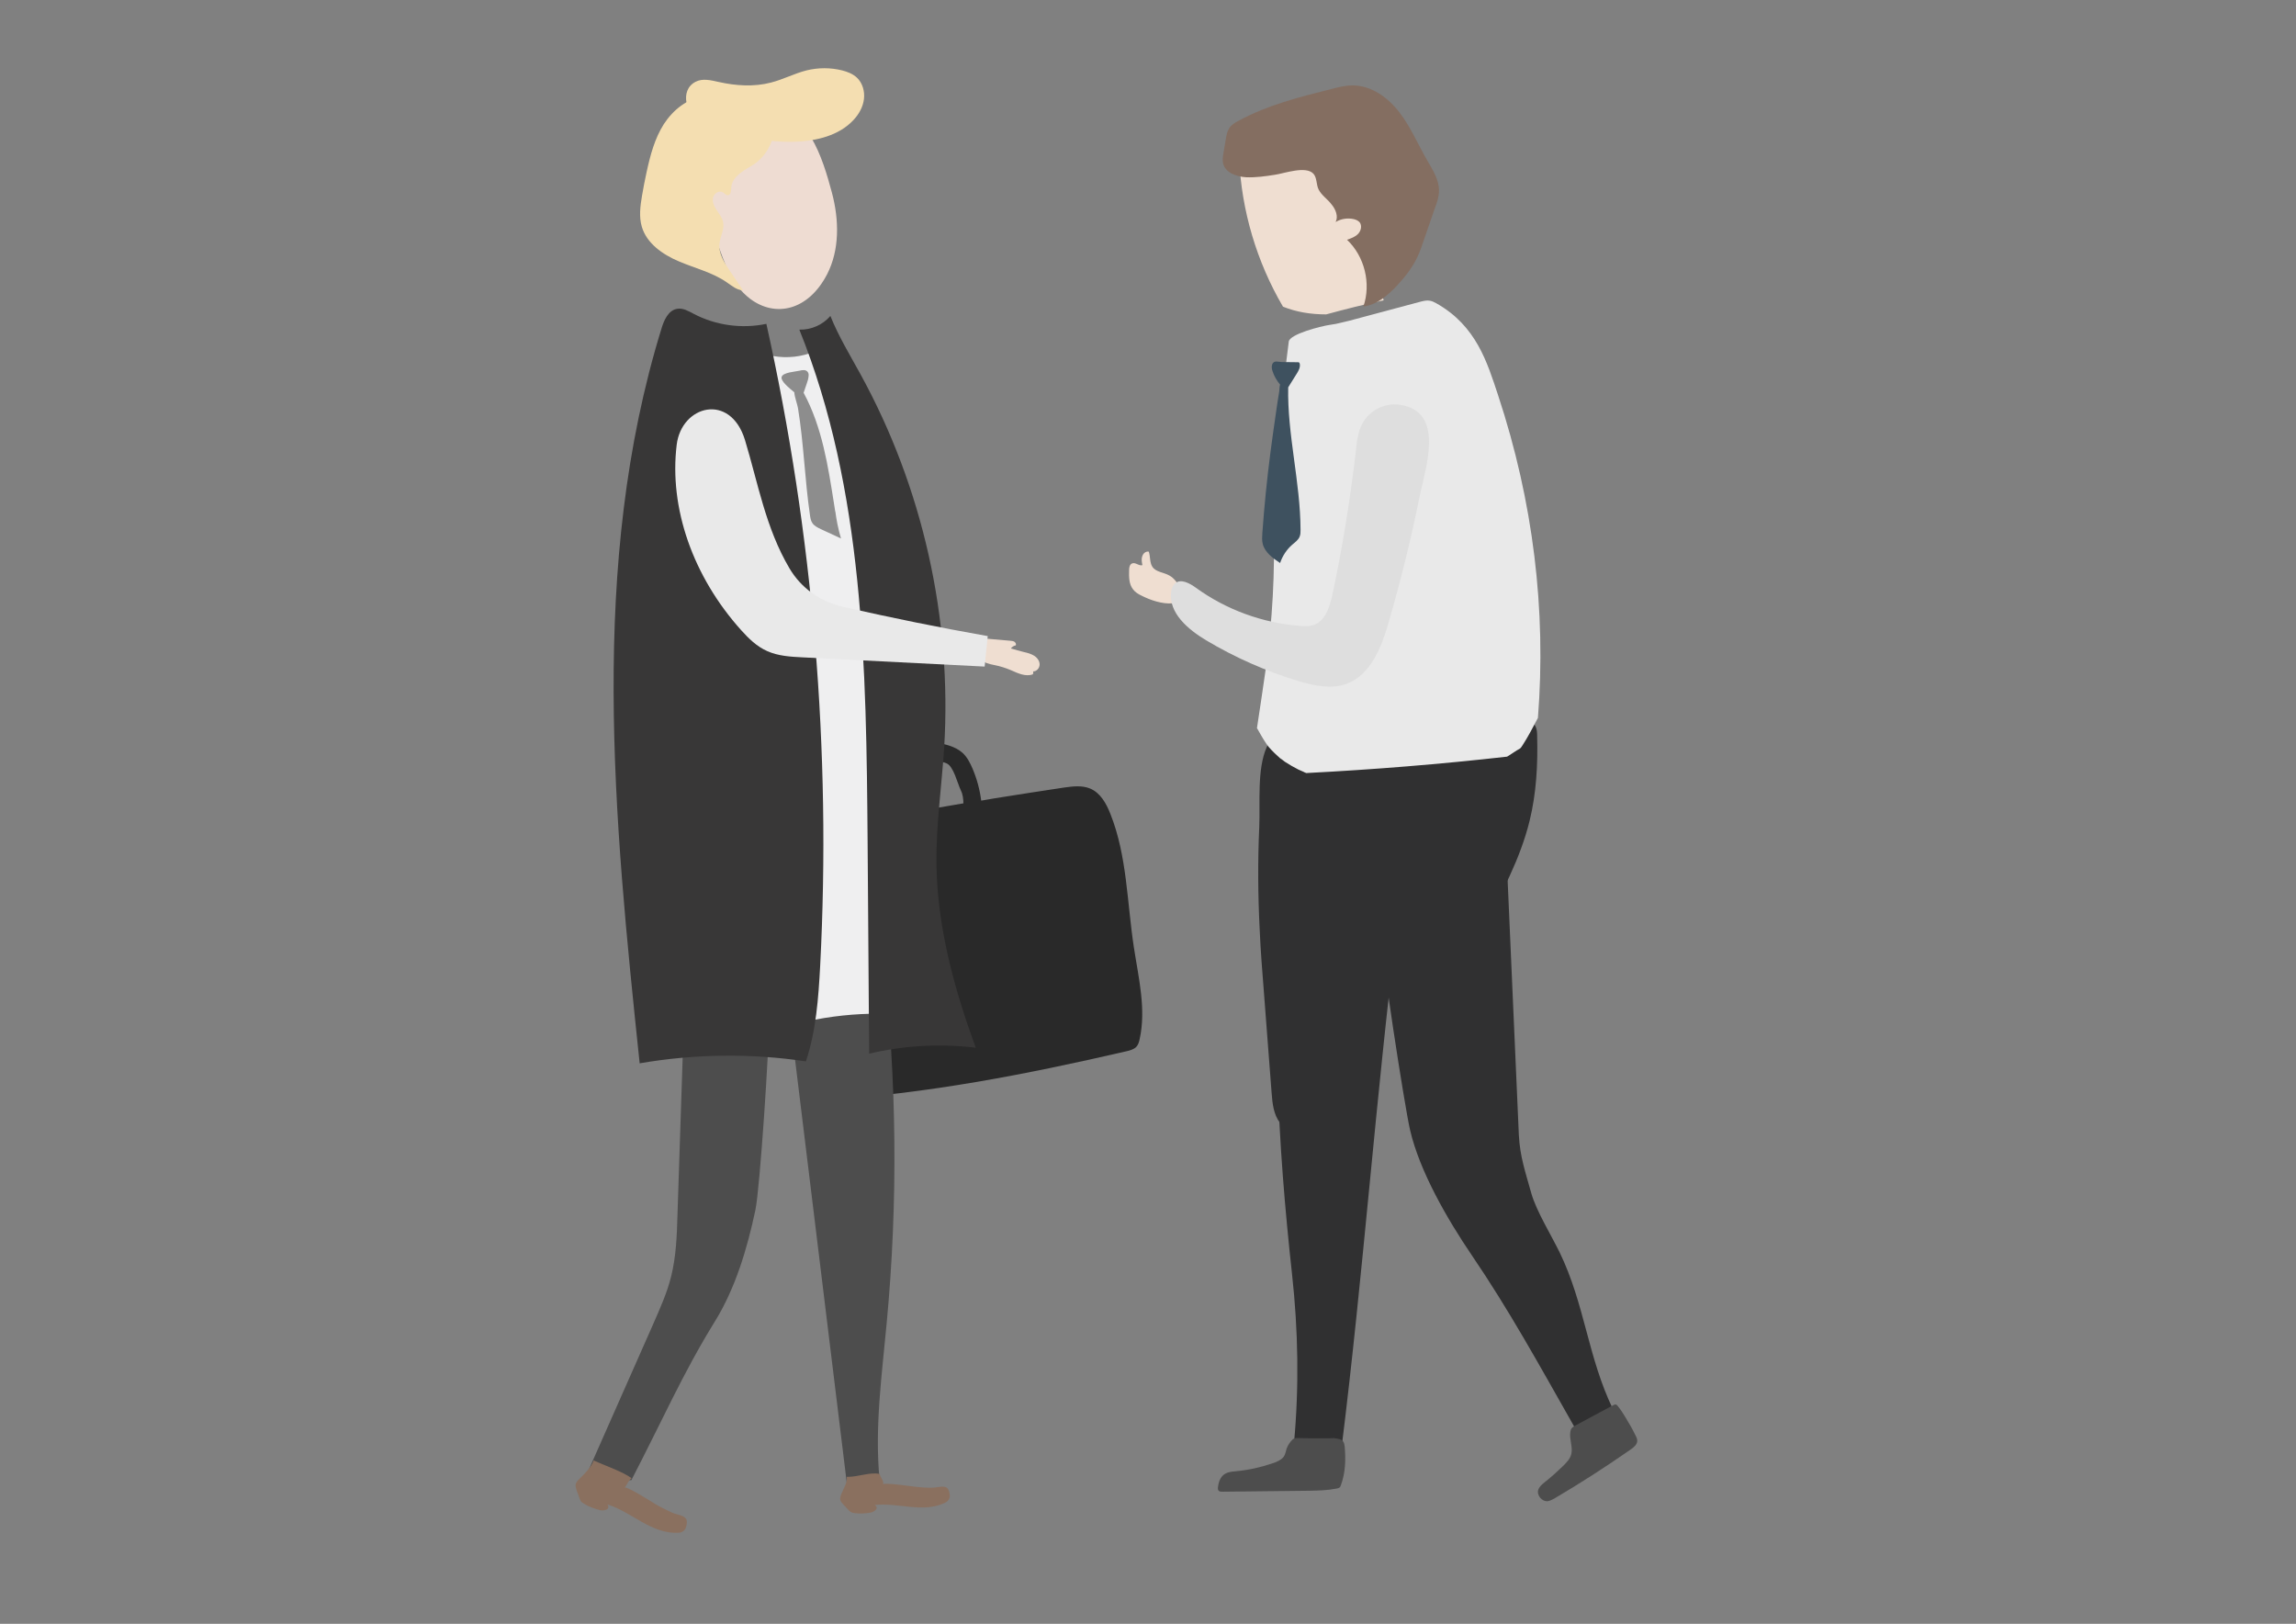 <svg xmlns="http://www.w3.org/2000/svg" xmlns:xlink="http://www.w3.org/1999/xlink" id="Laag_1" x="0px" y="0px" viewBox="0 0 1190.6 841.9" style="enable-background:new 0 0 1190.6 841.9;" xml:space="preserve"><rect x="0" y="0" width="1190.6" height="841.9" fill="#808080" stroke="none"/> <style type="text/css"> .st0{fill:#303031;} .st1{fill:#EFDED1;} .st2{fill:#E9E9E9;} .st3{fill:#DEDEDE;} .st4{fill:#3E515F;} .st5{fill:#4D4D4D;} .st6{fill:#846E61;} .st7{fill:#292929;} .st8{fill:#EFEFF0;} .st9{fill:#383737;} .st10{fill:#EEDCD2;} .st11{fill:#8A705F;} .st12{fill:#CECECD;} .st13{fill:#F4DEB1;} .st14{fill:#8D8D8D;} </style> <g> <g> <path class="st0" d="M653.2,481.7c0.5,11.4,1.4,22.7,2.3,34c1.3,17,2.6,33.9,3.9,50.9c0.4,5.4,1,11.2,4.3,15.5 c0.3,0.4,0.7,0.9,1.3,1.1c1.8,0.7,3.1-1.6,3.7-3.4c6.9-21.4,17.2-41.8,30.5-59.9c3.4-4.6,7.1-9.2,12-12.2c3.7-2.2,8-3.3,12.1-4.4 c8.4-2.2,16.7-4.4,25.1-6.6c4.9-1.3,10-2.7,13.8-6c3-2.6,5-6.2,6.9-9.7c9.6-17.8,19.3-35.9,24.1-55.5c3.5-14.3,4.3-29.2,3.9-44 c0-1.5-0.1-3-0.6-4.3c-0.7-1.9-2.3-3.3-4-4.4c-6.4-4.1-14.4-4.6-21.9-4.8c-28.8-1-58.1-1.3-86.3,5.8c-8.7,2.2-23.4,4.4-27.5,13.7 c-5,11.4-3.3,28.8-3.8,41.1C652.2,446.1,652.3,463.9,653.2,481.7z"></path> <g> <path class="st0" d="M816.8,740.5c9,0.8,12.2-5.1,19.7-9.7c-13.2-27.2-14.6-54.4-27.8-81.6c-4.2-8.6-12-21.3-14.6-30.4 c-3.1-11.2-5.9-18.9-6.5-30.4c-2-44.7-3.9-89.3-5.9-134c-0.2-3.7-0.4-7.6-2.1-11c-5.1-9.8-19.4-10.8-31.1-10.3 c-2.6,0.1-5.3,0.3-7.2,1.9c-2.1,1.8-2.3,4.8-2.3,7.5c-0.4,35.2-22.8,2.4-23.2,37.6c-0.1,12.4,12.6,93.7,15.4,105.8 c5,21.5,19.3,46.2,32,64.9C782.7,679.5,797.5,706.5,816.8,740.5z"></path> <path class="st0" d="M711.7,461.4c-16.1-2-32.2-4-48.3-6c-0.8-2,3.2,0,3,2.2c-7.7,67.3-3.8,135.5,3.6,203.1 c3.2,29.1,3.7,58.4,1,87.5c6.6,0.6,18,1.6,24.7,2.2c11.3-90.7,17.7-181.7,29-272.3c0.6-4.6,0.9-9.9-2.7-13.2 C719.3,462.4,715.3,461.8,711.7,461.4z"></path> </g> <path class="st1" d="M591.9,308.8c-1.7-0.8-3.3-1.8-4.4-3.3c-2.1-2.7-2.1-6.4-2-9.9c0-1.4,0.3-3,1.6-3.5c1.7-0.7,3.6,1.5,5.3,0.9 c-0.3-1.5-0.6-3.1-0.1-4.5c0.4-1.5,1.8-2.8,3.4-2.5c0.9,2.6,0.4,5.7,1.9,7.9c1.9,2.8,5.9,2.8,8.8,4.5c2.4,1.3,4,3.7,5.6,6 c2.6,3.8,0.3,8-4,8.4C602.7,313.3,596.4,311.1,591.9,308.8z"></path> <path class="st1" d="M687.7,163c9.9-2.7,19.8-5.2,29.8-7.3c-2.8-8.4,0.4-17.4,1.1-26.2c1-11.9-2.4-23.6-5.9-35 c-2.9-9.2-6.1-18.6-12.8-25.5c-1.3-1.4-2.9-2.7-4.7-3.1c-1.6-0.4-3.3-0.1-4.9,0.1c-15.2,2.5-30.7,5.1-44.7,11.5 c-1,0.5-2.1,1-2.6,2c-0.5,0.9-0.5,1.9-0.4,3c1.2,26.8,9.1,53.3,22.7,76.5C672.3,161.8,679.7,163,687.7,163z"></path> <path class="st2" d="M788.2,388.1l0.2-0.2c0.1-0.1,0.2-0.2,0.3-0.3c0.2-0.3,0.5-0.7,0.7-1c3-4.6,5.5-9.5,8.1-14.4 c4.4-56-2.5-112.3-20.6-167.1c-5.7-17.2-11.3-36.1-32-47.8c-1.1-0.6-2.2-1.2-3.5-1.4c-1.7-0.3-3.5,0.2-5.1,0.6 c-11.1,3-22.2,5.9-33.3,8.9c-2.2,0.6-4.4,1.2-6.7,1.7c-2.3,0.6-4.7,1.1-7.1,1.4c-4.1,0.6-20.4,4.7-20.9,8.6c-1.3,10-2.5,20-3.6,30 c-2.6,24.8-4.5,49.5-4.1,74.3c0.3,24.7-1.7,49.5-5.5,74c-0.3,1.9-1.7,11.9-3.3,22.1c0.1,0.2,0.2,0.4,0.3,0.5 c1.5,2.7,3,5.3,4.7,7.8c0.2,0.2,0.5,0.7,0.8,1.1c0.2,0.2,0.3,0.4,0.4,0.5c1.9,2.2,4.1,4.2,6.3,6.2c0.2,0.1,0.5,0.4,0.8,0.7 c-3-2.8,0.2,0,1.1,0.6c2.3,1.5,4.7,2.9,7.1,4.1c0.6,0.3,3.1,1.3,3.3,1.5c0.3,0.1,0.5,0.2,0.8,0.3c34.9-1.8,69.6-4.6,104.1-8.5 C783.6,391.1,785.9,389.3,788.2,388.1z"></path> <path class="st3" d="M720,323c-3.7,12.7-9.2,26.8-21.6,31.5c-8.1,3-17.2,1-25.5-1.5c-16.6-5.1-32.5-12.1-47.4-21 c-9.4-5.6-19.6-14.2-18.2-25.1c0.2-1.7,0.8-3.4,2.1-4.5c3-2.5,7.5,0,10.7,2.3c15.7,11.4,34.6,18.3,54,19.8 c2.4,0.2,4.9,0.3,7.2-0.5c6-2.1,8.2-9.3,9.6-15.6c5.3-24.7,9.3-49.7,12.2-74.8c0.5-4.8,1.1-9.8,3.4-14.1c3.6-6.7,11.5-10.7,19-9.7 c24.4,3.3,13.5,33.1,10.5,48.4C731.6,279.9,726.2,301.6,720,323z"></path> <path class="st4" d="M668,200.8c0.1-0.1,0.2-0.2,0.2-0.3c1.3-2.1,2.7-4.3,4-6.4c1.1-1.7,2.2-3.6,1.8-5.5c-0.1-0.3-0.2-0.6-0.4-0.7 c-0.1-0.1-0.3-0.1-0.5-0.1c-2.8,0-5.6-0.1-8.4-0.1c-1.8,0-4.1-1.1-5,1.2c-0.4,1.2-0.2,2.5,0.2,3.6c0.8,2.5,2.2,4.9,3.9,6.9 c-0.4,1.1-0.3,3-0.5,3.9c-0.6,3.5-1.1,6.9-1.6,10.4c-1,6.9-2,13.9-2.9,20.8c-1.8,13.9-3.2,27.8-4.2,41.8c-0.1,1.9-0.3,3.8,0.2,5.7 c1.1,4.4,5.2,7.4,9,9.9c1.2-3.6,3.4-7,6.3-9.5c1.4-1.2,3.1-2.4,3.8-4.1c0.5-1.1,0.5-2.4,0.5-3.6 C674.3,249.8,667.5,225.4,668,200.8z"></path> <path class="st5" d="M672.6,745.6c-0.4,0-0.8,0-1.2,0.1c-0.5,0.1-0.8,0.4-1.2,0.7c-1.4,1.4-2.4,3-3,4.6c-0.5,1.5-0.6,3.2-1.8,4.6 c-1.3,1.5-3.6,2.5-5.9,3.2c-5.9,2-12.2,3.4-18.7,4c-1.4,0.1-2.9,0.3-4.2,0.7c-3.7,1.3-4.6,4.6-5,7.4c-0.1,0.8-0.2,1.8,0.8,2.3 c0.5,0.2,1.2,0.2,1.9,0.2c18.5-0.2,26.5-0.3,45-0.5c4.5-0.1,9.2-0.2,13.6-1.1c0.6-0.1,1.2-0.2,1.6-0.5c0.5-0.3,0.7-0.8,0.8-1.2 c2.4-6.4,2.6-13.4,2-20c-0.2-2.1-0.6-3.7-3.8-4.2c-4.6-0.6,0.5-0.2-4.3-0.2C683.8,745.8,678.2,745.7,672.6,745.6z"></path> <path class="st5" d="M816.9,739.1c-0.7,0.4-1.4,0.8-1.9,1.4c-0.4,0.5-0.6,1.2-0.7,1.9c-0.6,3.8,1.4,7.8,0.5,11.5 c-0.6,2.5-2.5,4.4-4.3,6.2c-3,2.9-6.1,5.7-9.4,8.3c-1.4,1.1-2.8,2.3-3.4,3.9c-1,2.9,1.9,6.4,5,6c1.1-0.2,2.2-0.8,3.2-1.3 c13.6-8,26.8-16.5,39.7-25.5c1.6-1.1,3.3-2.5,3.4-4.4c0-1-0.4-2-0.9-2.9c-1.6-3.3-3.4-6.4-5.3-9.5c-1-1.6-2-3.3-3.2-4.8 c-1.5-2-1.6-2.2-3.7-1C829.6,732.2,823.3,735.7,816.9,739.1z"></path> <path class="st6" d="M746.2,98.8c0-5.7-3.3-10.8-6.2-15.8c-4.8-8.3-8.5-17.2-14.3-24.7c-5.8-7.6-14.3-13.8-23.8-14 c-4-0.1-7.9,0.9-11.7,1.9c-16.4,4.1-33,8.3-47.9,16.4c-1.9,1-3.8,2.1-4.9,3.9c-1,1.6-1.4,3.5-1.7,5.3c-0.4,2.6-0.9,5.2-1.3,7.8 c-0.3,1.6-0.5,3.3-0.2,4.9c1,5,6.9,7.1,12,7.4c5,0.2,10-0.5,15-1.3c4.8-0.7,16-4.8,19.9-0.5c1.9,2.1,1.4,5.7,2.7,8.2 c1.6,3.1,4.6,4.9,6.7,7.7c2.1,2.5,3.6,6.2,2.1,9.1c2.8-1.7,6.2-2.2,9.4-1.5c1.1,0.3,2.2,0.7,3,1.6c1.4,1.7,0.8,4.4-0.7,6 c-1.5,1.6-3.7,2.4-5.8,3.1c9.1,8.6,12.6,22.7,8.5,34.6c6.9-0.8,12.6-5.7,17.4-10.8c4.3-4.6,8.2-9.6,10.8-15.3 c1.2-2.6,2.2-5.4,3.1-8.2c1.9-5.5,3.8-11,5.7-16.5C745.2,105,746.2,101.9,746.2,98.8z"></path> </g> <g> <path class="st7" d="M575.8,422c-2.1-5.4-5.2-11-10.6-13.2c-4.2-1.7-8.9-1.1-13.3-0.5c-12.1,1.8-24.1,3.7-36.1,5.6 c-2.3,0.4-4.7,0.8-7,1.2c-0.7-5.6-2.2-11.2-4.4-16.4c-1.3-3.1-2.9-6.2-5.2-8.3c-2-1.8-4.3-2.9-6.6-3.7c-8.7-2.9-17.7-2.2-26.3-0.2 c-8.7,1.9-17.7,5.5-22.6,14.1c-2.8,4.8-4,10.9-4.1,17c0,3,0.1,6.4,0.5,9.7c-7.2,1.4-14.5,2.7-21.7,4.2c-7.5,1.5-21.3,1.3-24.5,9.8 c-1.3,3.5-1,7.3-0.6,11c2.8,25.3,11.9,49.5,16.1,74.6c2,11.7,3,23.7,6.2,35.1c0.8,2.8,1.9,5.8,4.3,7.3c2.1,1.3,4.7,1.2,7.2,1.1 C480,567.2,532.5,557,584.3,545c1.7-0.4,3.5-0.9,4.8-2.1c1.1-1.1,1.6-2.7,1.9-4.3c3.4-15.5-0.6-31.6-3-47.3 C584.4,468,584.5,443.8,575.8,422z M450.7,425.1c-0.5,0.1-1.1,0.2-1.6,0.3c-0.5-6.2-2.4-15.3,1.4-19.2c3.3-3.3,7.3-6,11.6-7.3 c6.4-2,13-3.3,19.7-4c3-0.3,6.2-0.4,9.1,0.9c3.6,1.6,5.5,10.1,7.4,14.1c1,2,1.2,4.3,1.3,6.6C483.4,419.2,467,422.1,450.7,425.1z"></path> <path class="st5" d="M327.4,767.4c-7.7,0.7-15.6-1.3-22-5.6c11.1-25.2,22.3-50.3,33.4-75.5c3.5-8,7.1-16,9.2-24.4 c2.6-10.4,3-21.2,3.3-31.8c1.4-41.4,2.7-82.9,4.1-124.3c0.1-3.5,0.3-7.1,1.7-10.2c4.3-9,16.6-9.9,26.6-9.4 c2.2,0.1,4.6,0.3,6.2,1.8c1.8,1.7,2,4.5,2,7c0.6,32.7,6.2,3.1,6.8,35.8c0.2,11.5-4.6,85.4-7,96.6c-4.2,19.9-10.4,40.7-21.1,57.9 C354.1,712,343.7,736,327.4,767.4z"></path> <path class="st5" d="M419.1,500.6c13.8-1.7,27.6-3.5,41.4-5.2c0.7-1.9-2.7,0-2.5,2c7.1,62.6,7.7,125.9,1.8,188.5 c-2.5,27-6.3,54.2-3.7,81.2c-5.7,0.6-11.4,1.1-17,1.7c-10.3-84.3-20.6-168.5-30.9-252.8c-0.5-4.3-0.8-9.2,2.2-12.2 C412.6,501.5,416,501,419.1,500.6z"></path> <path class="st8" d="M441.6,219.3c-4.7-13.3-9.4-26.6-14.1-39.8c-12.4,8-29.7,7.5-41.7-1.2c10.8,119.5,7.7,239.9,4.7,359.9 c23.7-9.7,49.7-13.9,75.3-12.3c0.6-47.3,1.3-94.7,1.9-142c0.4-31,0.8-62.3-4.8-92.8C458.3,266.5,449.9,242.8,441.6,219.3z"></path> <g> <path class="st9" d="M359.7,162.7c-2.7-1.4-5.5-3.1-8.5-2.6c-4.6,0.7-6.9,5.9-8.2,10.3c-37.7,122.3-24.7,253.6-11.3,380.9 c28.4-4.9,57.7-5.3,86.2-1c5.3-15.9,6.5-32.8,7.4-49.5c5.8-111.5-3.6-223.9-27.9-332.9C384.7,170.6,371.1,168.7,359.7,162.7z"></path> <path class="st9" d="M446.2,194c-5.5-10-11.4-19.7-15.6-30.2c-3.9,4.6-10,7.3-16.1,7.1c33.6,83.2,34.7,175.4,35.4,265.1 c0.3,36.8,0.5,73.5,0.8,110.3c18.1-4.3,36.9-5.3,55.3-3.1c-11.3-30.7-20-62.8-20.4-95.5c-0.2-20,2.7-40,4-60 C493.7,320.7,478.5,252.8,446.2,194z"></path> </g> <path class="st10" d="M389.1,155c-4.9-3.7-9.3-9.2-12.4-16.6c-5.7-13.6-10.1-28.2-9.1-42.7c1.2-16.7,12.1-36.4,30-38.2 c21-2,29,24.5,33.8,42.4c3.8,14.2,4,29.7-2.5,42.3C419.1,161.1,402.1,164.7,389.1,155z"></path> <path class="st11" d="M453.6,780.3c2.6,1.7-0.5,3.6-2,3.9c-2.8,0.5-5.7,0.7-8.5,0.3c-0.7-0.1-1.5-0.3-2.1-0.7 c-0.5-0.3-0.9-0.8-1.3-1.2c-1-1.3-3.4-3.2-3.9-4.7c-0.4-1.3,0.2-2.6,0.7-3.8c1-2.6,3-5.4,2.6-8.4c6.1,0.1,11.8-2.6,17-1.5 c0.6,2.1,2.4,3.7,1.8,5.4c0.4-1.1,15.4,1.1,17.2,1.3c2.9,0.3,5.7,0.5,8.6,0.4c2.2,0,6.4-1.5,7.8,0.6c0.5,0.7,0.8,1.6,0.9,2.5 c0.1,0.7,0.2,1.4,0,2.1c-0.3,1.2-1.2,2.1-2.3,2.6C478.5,784.7,465.8,778.9,453.6,780.3z"></path> <path class="st11" d="M315,780c1.8,2.8-2.1,3.4-3.7,3c-3-0.7-5.9-1.8-8.5-3.4c-0.7-0.4-1.4-0.9-1.8-1.6c-0.3-0.5-0.5-1.2-0.7-1.8 c-0.5-1.7-2-4.6-1.8-6.4c0.1-1.4,1.4-2.5,2.4-3.5c2.2-2.1,6-6,6.9-9.1c6,2.7,15.1,5.8,19.7,9.2c-2.2,1.9-2.2,3.4-3.6,4.9 c0.9-1,14.8,7.8,16.4,8.8c2.7,1.5,5.4,2.9,8.3,4.2c2.2,1,6.9,1.3,7.5,4c0.2,1,0,2-0.2,2.9c-0.2,0.7-0.4,1.4-0.9,2 c-0.8,1-2.1,1.5-3.4,1.5C337.7,795.3,327.7,784,315,780z"></path> <path class="st12" d="M403.9,304.9c-0.1-1.1,1.6-1.3,1.8-0.2c0.3,3.2,0.7,6.4,1,9.6c0.1,1.2-1.7,1.4-1.9,0.2 C404.5,311.3,404.2,308.1,403.9,304.9z"></path> <path class="st12" d="M456.3,319.7c0.2,2.1,0.4,4.1,0.5,6.2c0.1,1.2-1.7,1.3-1.8,0.2c-0.2-2.1-0.5-4.1-0.7-6.2 C454.3,318.7,456.2,318.5,456.3,319.7z"></path> <g> <path class="st1" d="M531.1,338.1c1.8,0.4,3.6,0.9,5.2,1.9c1.6,1,2.8,2.7,2.8,4.5c0,1.9-1.6,3.7-3.4,3.6c0.2,0.5,0.1,1.1-0.1,1.5 c-3.7,1.4-7.7-0.5-11.3-2.1c-2.8-1.2-5.7-2.1-8.7-2.7c-2.5-0.5-5.3-1-6.8-3.1c-1.1-1.5-1.2-3.6-0.8-5.4c0.4-1.8,1.3-3.5,1.9-5.3 c4.6,0.4,9.2,0.8,13.9,1.2c0.8,0.1,1.5,0.1,2.2,0.5c0.6,0.4,1.1,1.3,0.7,1.9c-1,0.2-1.9,0.8-2.5,1.6 C526.5,336.9,528.8,337.5,531.1,338.1z"></path> <g> <path class="st2" d="M350.9,230.6c2.5-20.5,27.8-27.2,35.4-2.5c6.8,22.4,10.7,45.6,23.1,66.6c6,10.1,15.7,17.2,28.1,20 c24.8,5.6,49.7,10.7,74.7,15.1c-0.5,5.3-1.1,10.6-1.6,15.8c-31.6-1.6-63.1-3.2-94.7-4.8c-6.1-0.3-12.4-0.7-18-3.2 c-5.5-2.4-9.7-6.6-13.5-10.8C359.3,298.9,346.9,263.4,350.9,230.6z"></path> </g> </g> <path class="st13" d="M412.3,73.5c11.1-0.4,22.8-3.2,30.3-11.3c2.8-3,4.9-6.7,5.4-10.8c0.5-4-0.7-8.4-3.7-11.2 c-2.1-1.9-4.8-3-7.6-3.7c-6-1.5-12.4-1.5-18.5,0c-6.3,1.6-12.1,4.7-18.4,6.3c-8.8,2.3-18.2,1.7-27.1-0.3c-4-0.9-8.4-2-12-0.1 c-8.6,4.4-4.9,17.5,2.8,20.7c3.3,1.4,7,1.8,10.4,3.1c5.7,2.1,11.3,4.1,17.3,5.4C398.1,73.1,405.2,73.7,412.3,73.5z"></path> <path class="st13" d="M397.8,55.2c-6-1.3-12-2.5-18-3.8c-4.8-1-9.7-2-14.5-1.5c-8.8,1-16.3,7.1-21.1,14.5 c-4.7,7.4-7,16.1-8.9,24.8c-0.9,4.1-1.7,8.2-2.4,12.4c-0.9,5.3-1.6,10.8-0.1,15.9c2.5,8.7,10.9,14.5,19.2,18 c8.4,3.6,17.4,5.7,24.9,10.9c2.6,1.8,5.3,4.1,8.4,4.1c-2.3-3.3-4.5-6.7-6.8-10c-2.9-4.3-6-9.1-5.4-14.3c0.4-3.7,2.6-7.2,1.9-10.9 c-0.4-2.3-1.9-4.2-3.2-6.1c-1.3-1.9-2.5-4.2-2.1-6.5c0.4-2.3,3.1-4.2,5.1-3c0.9,0.5,1.6,1.6,2.7,1.5c1.5-0.1,1.6-2.3,1.7-3.9 c0.1-3,2.2-5.6,4.6-7.5c2.4-1.9,5.1-3.2,7.6-4.9c6.3-4.5,10.2-12.2,10.2-19.9l0.7-6.7C402,56.3,399.7,55.6,397.8,55.2z"></path> <path class="st14" d="M434.2,271.5c-0.4-2-0.7-4-1-6.1c0-0.1,0-0.2-0.1-0.3c-0.2-1.3-0.4-2.5-0.6-3.8 c-3.1-19.7-6.2-39.9-15.7-57.5c0,0,0-0.1-0.1-0.1c0.5-1.6,1.1-3.1,1.6-4.7c0.5-1.3,0.9-2.7,1-4.1c0.1-0.7,0-1.5-0.5-2.1 c-0.9-1.2-2.7-1-4.2-0.6c-2,0.5-8.7,0.8-9.3,3.3c-0.5,2.1,3.8,5.6,6.6,7.9c0.1,2.4,1.6,6.3,1.9,8.2c3,18.3,3.5,37,6.2,55.4 c0.2,1.4,0.4,2.9,1.2,4.1c1,1.6,2.9,2.5,4.6,3.3c3.4,1.6,6.9,3.2,10.3,4.8C435.4,276.7,434.7,274.1,434.2,271.5z"></path> </g> </g> </svg>